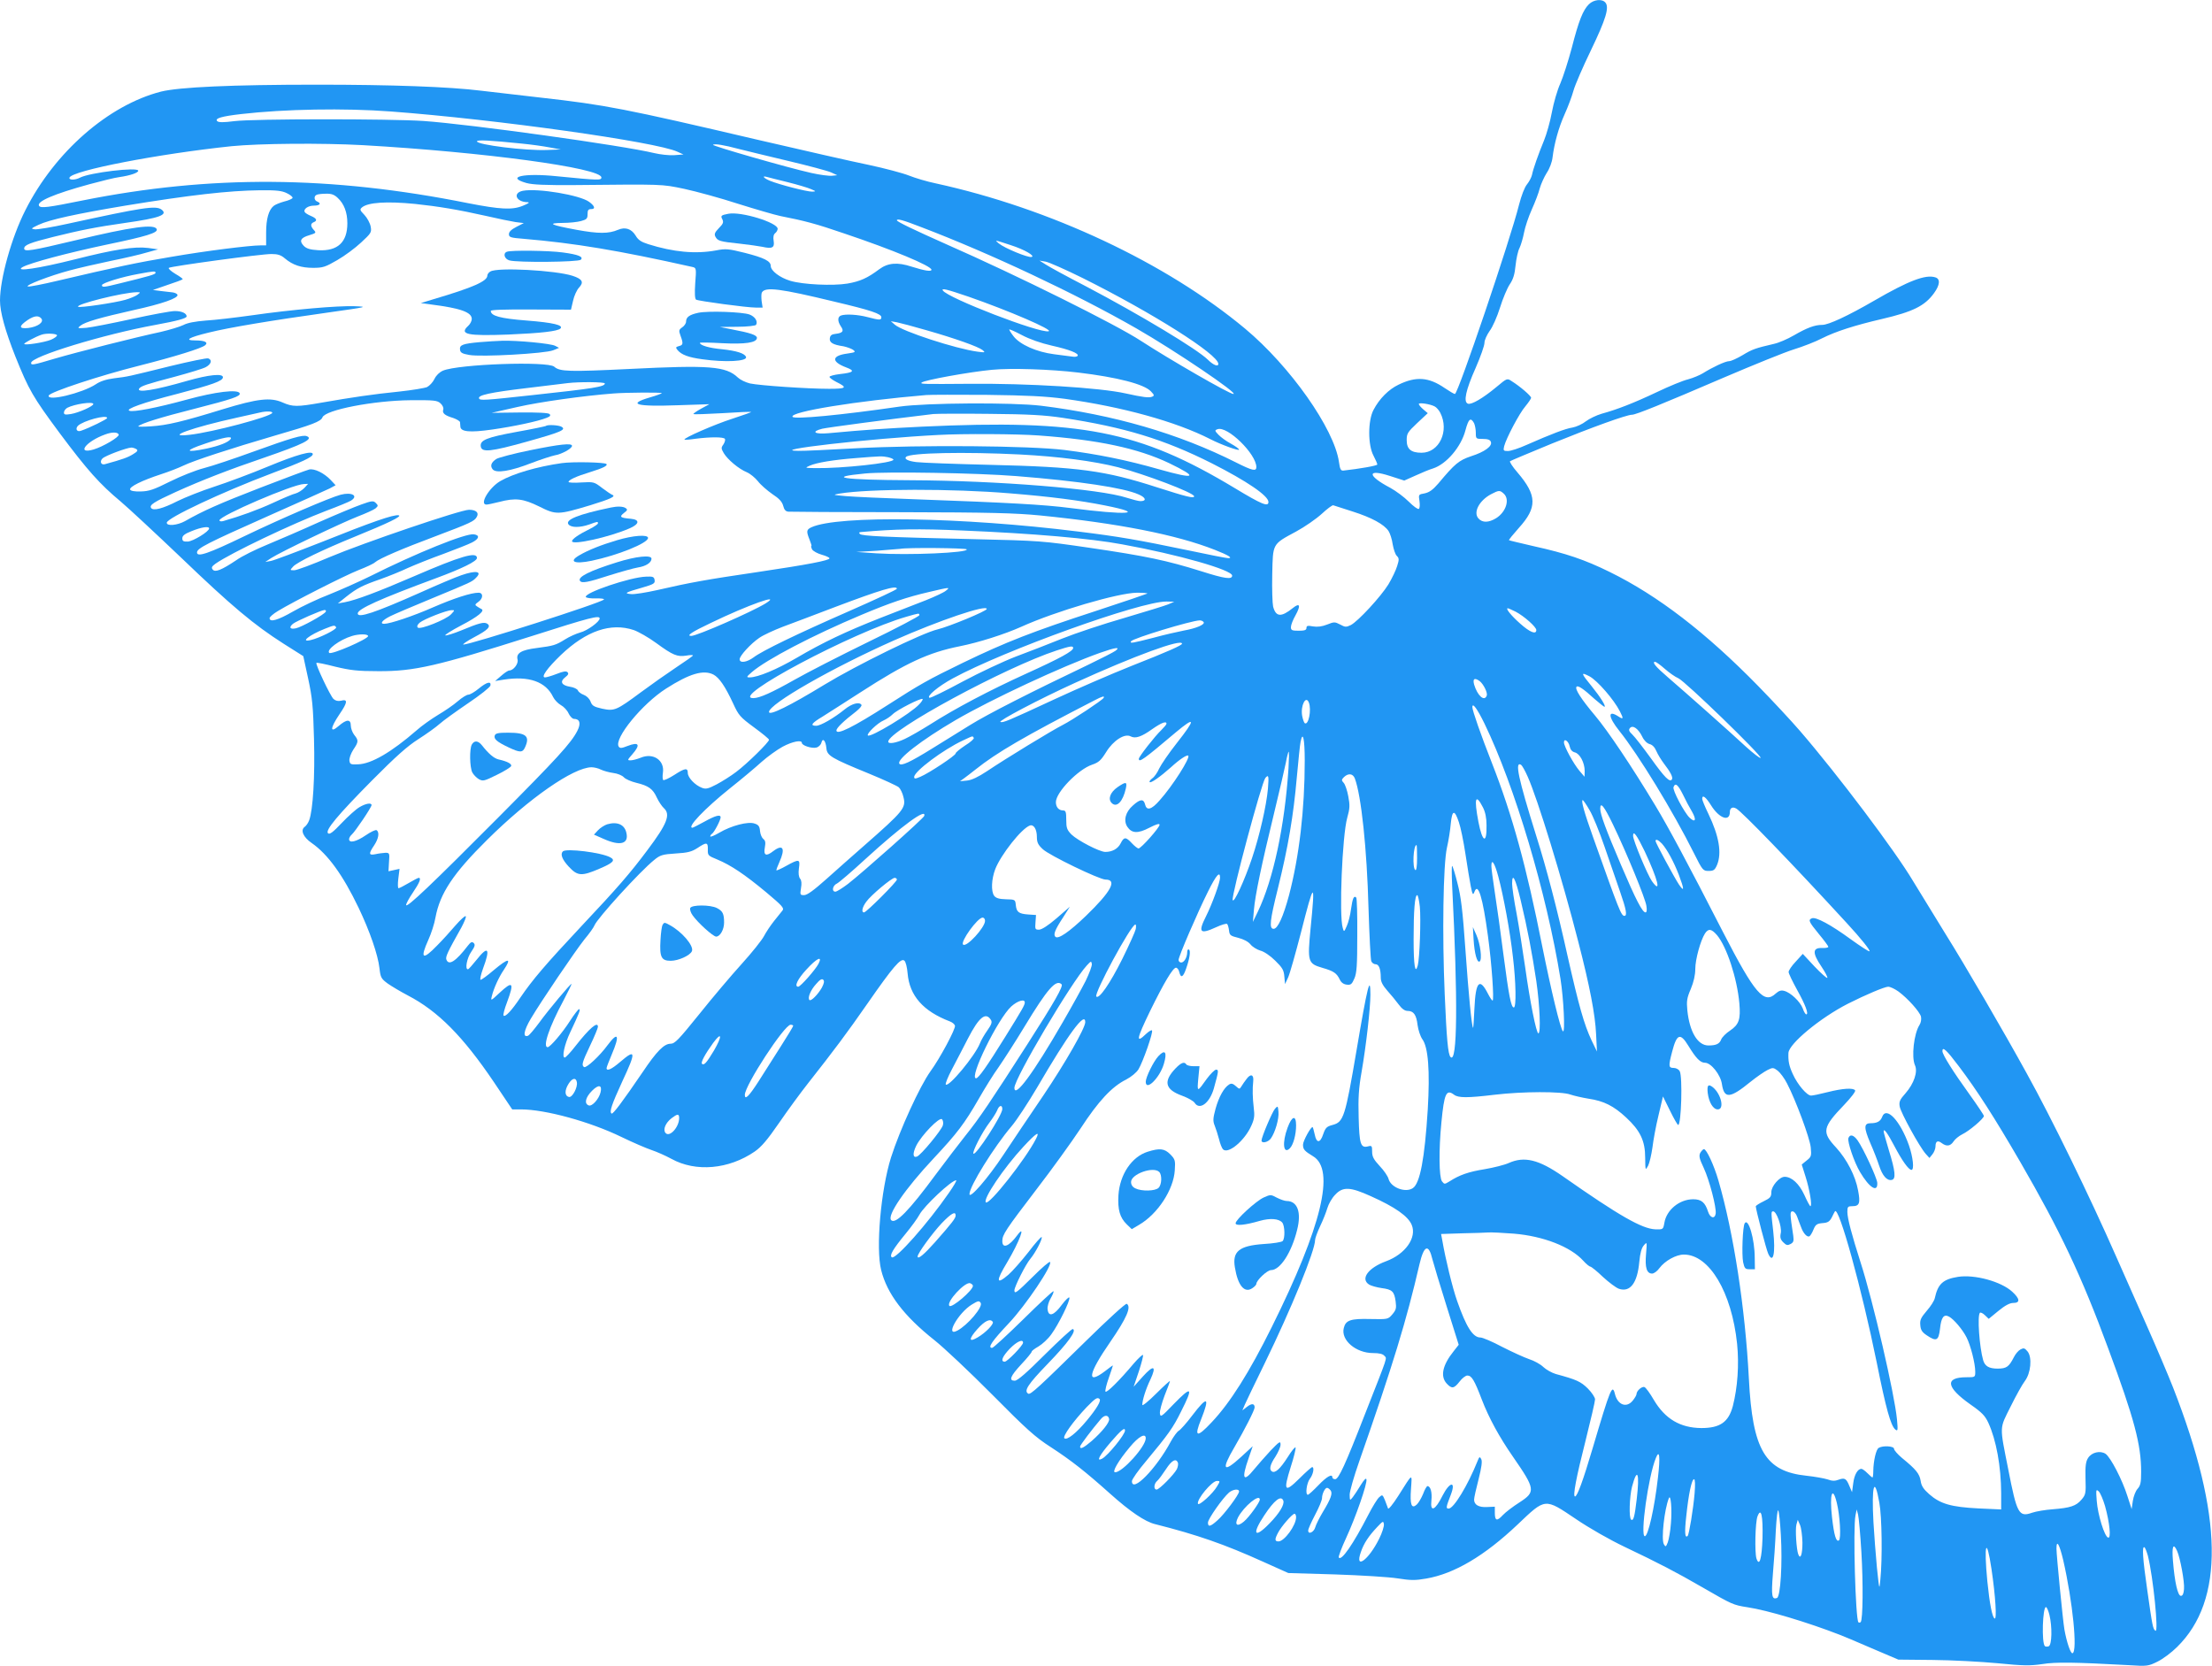<?xml version="1.0" standalone="no"?>
<!DOCTYPE svg PUBLIC "-//W3C//DTD SVG 20010904//EN"
 "http://www.w3.org/TR/2001/REC-SVG-20010904/DTD/svg10.dtd">
<svg version="1.0" xmlns="http://www.w3.org/2000/svg"
 width="1280pt" height="964pt" viewBox="0 0 1280 964"
 preserveAspectRatio="xMidYMid meet">
<g transform="translate(0,964) scale(0.1,-0.1)"
fill="#2196f3" stroke="none">
<path d="M9194 9615 c-34 -34 -58 -93 -99 -253 -20 -75 -50 -168 -66 -205 -17
-37 -39 -113 -49 -167 -10 -55 -31 -128 -45 -162 -33 -80 -63 -165 -70 -200
-3 -14 -16 -39 -29 -55 -14 -17 -32 -64 -46 -118 -49 -198 -353 -1095 -371
-1095 -5 0 -32 16 -60 35 -92 63 -165 68 -266 19 -57 -27 -111 -81 -145 -146
-33 -62 -33 -204 0 -265 12 -23 22 -46 22 -51 0 -7 -104 -25 -195 -35 -16 -2
-21 6 -27 50 -28 193 -283 554 -543 771 -457 381 -1130 697 -1791 841 -49 10
-119 31 -154 45 -35 14 -140 42 -234 62 -94 19 -382 85 -641 145 -773 181
-881 202 -1255 244 -124 14 -279 32 -345 40 -184 23 -520 35 -950 35 -492 0
-797 -14 -903 -40 -304 -78 -615 -349 -785 -686 -80 -157 -147 -397 -147 -523
0 -67 30 -175 89 -324 78 -194 101 -234 256 -443 161 -216 233 -296 353 -396
45 -38 202 -184 350 -325 294 -282 422 -389 593 -498 l114 -72 28 -129 c24
-111 29 -160 34 -350 6 -219 -6 -413 -28 -471 -5 -14 -17 -32 -26 -38 -26 -19
-8 -60 40 -93 94 -65 182 -187 272 -375 64 -134 112 -271 121 -351 6 -53 10
-60 48 -88 23 -16 75 -47 117 -69 173 -90 318 -236 497 -501 l106 -158 51 0
c140 0 399 -71 580 -159 66 -32 145 -66 175 -76 30 -10 82 -33 115 -51 141
-78 332 -61 482 42 39 27 73 67 142 167 50 73 125 175 166 227 152 193 224
289 345 463 148 213 193 265 213 248 8 -6 16 -38 19 -74 11 -129 90 -219 245
-278 13 -5 26 -15 29 -24 6 -16 -87 -190 -142 -265 -61 -85 -177 -338 -228
-498 -59 -188 -89 -526 -57 -652 34 -137 132 -266 309 -406 53 -42 203 -183
332 -313 199 -201 251 -248 340 -305 120 -78 202 -143 344 -270 115 -103 202
-162 260 -176 242 -61 403 -117 626 -218 l145 -65 271 -8 c150 -5 312 -15 362
-23 76 -12 102 -12 165 -1 163 28 338 132 528 312 164 156 156 155 339 32 78
-53 196 -120 280 -160 198 -94 303 -149 450 -234 175 -101 179 -103 262 -116
114 -17 345 -86 533 -159 17 -6 100 -41 185 -78 l155 -66 200 -2 c110 -1 279
-10 375 -19 149 -15 187 -15 257 -5 80 13 187 11 500 -6 108 -7 114 -6 167 20
31 15 82 53 114 85 275 270 267 758 -23 1501 -29 74 -98 236 -153 360 -55 124
-134 302 -175 395 -153 348 -375 804 -520 1065 -133 242 -355 623 -472 810
-66 107 -149 242 -184 300 -103 174 -435 615 -655 870 -50 58 -158 174 -241
259 -303 310 -581 524 -860 661 -144 71 -253 108 -439 149 -77 18 -142 33
-144 35 -2 2 24 34 57 71 107 118 106 188 -8 321 -28 32 -47 62 -43 65 4 3
113 49 242 102 234 95 433 167 464 167 22 0 173 61 531 215 171 73 353 147
405 163 52 16 127 45 165 65 78 39 186 74 345 111 180 42 248 76 301 149 35
48 38 83 8 92 -56 18 -154 -19 -354 -135 -152 -88 -264 -140 -300 -140 -44 0
-89 -17 -165 -61 -36 -21 -87 -43 -115 -49 -107 -25 -125 -31 -181 -65 -32
-19 -67 -35 -78 -35 -22 0 -98 -36 -152 -70 -18 -11 -56 -27 -85 -35 -30 -7
-110 -40 -179 -73 -135 -64 -233 -102 -321 -126 -31 -9 -72 -29 -92 -44 -20
-16 -55 -32 -77 -36 -41 -6 -124 -38 -265 -100 -44 -20 -93 -36 -109 -36 -26
0 -28 2 -22 28 12 46 88 191 123 231 18 22 33 44 33 49 0 11 -64 66 -112 96
-27 18 -27 18 -88 -33 -78 -65 -146 -105 -166 -97 -27 10 -12 79 45 207 28 64
51 129 51 145 0 16 14 46 30 69 17 22 43 81 60 135 16 52 42 113 56 134 20 29
29 58 34 110 4 39 14 85 23 101 8 17 20 57 26 89 6 32 26 92 45 134 19 42 40
97 46 122 7 25 25 65 40 89 17 25 31 63 34 90 10 81 35 172 70 250 19 42 42
103 51 136 9 33 55 139 102 236 86 179 106 246 83 274 -19 23 -68 18 -96 -10z
m-6934 -620 c614 -46 1538 -176 1660 -233 l35 -16 -54 -4 c-29 -2 -81 4 -115
12 -180 44 -1065 167 -1336 186 -198 13 -982 13 -1094 -1 -62 -8 -91 -8 -99 0
-16 16 26 28 139 41 253 29 597 35 864 15z m760 -186 c52 -5 124 -15 160 -22
l65 -12 -80 -3 c-122 -5 -405 30 -405 50 0 10 74 6 260 -13z m-920 -9 c700
-40 1380 -132 1380 -187 0 -17 -14 -17 -257 7 -192 20 -300 -4 -177 -39 36
-10 108 -13 279 -12 515 5 501 6 635 -22 69 -15 209 -53 310 -86 102 -32 212
-64 245 -71 143 -28 210 -46 370 -101 280 -94 505 -188 505 -210 0 -12 -39 -6
-115 18 -82 27 -137 22 -187 -15 -68 -51 -110 -70 -184 -83 -84 -14 -258 -6
-331 16 -60 18 -113 58 -113 86 0 28 -37 47 -151 76 -93 23 -109 25 -165 14
-119 -22 -247 -10 -393 36 -41 13 -58 24 -73 50 -24 39 -60 51 -102 33 -54
-23 -113 -23 -239 0 -151 28 -175 39 -82 40 39 0 87 5 108 11 32 9 37 14 37
39 0 24 4 30 21 30 26 0 21 18 -12 42 -53 39 -296 80 -383 64 -61 -12 -40 -65
26 -66 16 -1 7 -7 -27 -21 -61 -25 -130 -21 -315 15 -798 160 -1492 164 -2232
16 -202 -41 -243 -46 -252 -31 -16 25 87 69 292 125 70 19 147 38 172 41 63 9
110 25 110 37 0 23 -282 -11 -337 -40 -28 -15 -66 -15 -61 0 14 41 517 138
938 182 163 16 520 19 760 6z m2175 -22 c39 -10 167 -41 285 -69 118 -28 231
-58 250 -67 l35 -16 -30 -3 c-17 -2 -71 5 -120 16 -139 31 -576 157 -569 163
8 8 63 -1 149 -24z m282 -192 c56 -14 117 -32 135 -40 31 -13 31 -14 8 -15
-29 -1 -192 41 -245 63 -36 15 -49 31 -17 22 9 -3 63 -16 119 -30z m-2897 -64
c19 -9 34 -21 33 -27 -1 -5 -22 -15 -48 -21 -25 -7 -53 -18 -62 -26 -28 -23
-43 -75 -43 -153 l0 -75 -32 0 c-63 0 -318 -32 -515 -66 -193 -32 -326 -60
-661 -139 -84 -20 -161 -35 -170 -33 -23 5 128 63 241 93 51 14 157 38 237 55
80 16 174 38 210 49 l65 18 -57 8 c-80 10 -196 -8 -425 -66 -207 -52 -352 -74
-303 -45 44 25 263 83 490 131 227 47 294 68 287 88 -10 33 -144 15 -472 -64
-255 -61 -295 -67 -295 -47 0 20 32 33 168 67 153 38 247 57 416 81 199 28
250 47 211 77 -33 25 -108 13 -544 -82 -90 -20 -176 -34 -190 -32 -24 3 -22 5
22 26 64 30 215 63 502 111 372 61 598 87 780 89 96 1 127 -3 155 -17z m294
-27 c37 -34 56 -84 56 -147 0 -110 -56 -162 -168 -156 -47 3 -68 9 -84 25 -28
29 -19 47 32 62 39 12 41 14 26 30 -20 22 -20 37 -1 45 23 9 18 22 -15 36 -17
7 -33 17 -36 22 -11 17 18 38 52 38 35 0 46 13 19 24 -18 7 -20 32 -2 39 6 3
30 6 53 6 31 1 48 -5 68 -24z m447 -35 c134 -14 254 -34 409 -69 69 -16 147
-32 173 -36 l48 -6 -43 -22 c-29 -15 -43 -28 -43 -42 0 -18 9 -21 85 -27 295
-25 548 -67 977 -163 22 -5 23 -8 16 -94 -4 -60 -2 -90 5 -95 14 -8 293 -46
346 -46 l39 0 -6 39 c-2 21 -2 43 2 49 20 33 103 23 421 -54 212 -50 270 -70
270 -90 0 -18 -11 -17 -80 1 -57 15 -127 19 -154 9 -20 -8 -20 -33 0 -63 19
-27 11 -38 -31 -43 -22 -2 -31 -9 -33 -25 -4 -25 17 -38 79 -47 19 -4 44 -13
55 -20 17 -13 15 -15 -33 -22 -91 -12 -94 -47 -7 -80 54 -20 45 -30 -38 -39
-32 -4 -58 -11 -58 -16 0 -5 18 -18 39 -29 67 -33 60 -40 -41 -40 -126 0 -402
19 -458 31 -25 6 -56 21 -70 34 -69 66 -165 73 -625 50 -351 -17 -406 -16
-438 13 -37 33 -554 15 -644 -23 -20 -9 -39 -27 -49 -48 -9 -19 -29 -40 -43
-47 -14 -6 -87 -18 -161 -26 -150 -15 -278 -34 -449 -64 -142 -25 -167 -25
-226 1 -70 31 -145 22 -345 -39 -233 -72 -323 -93 -415 -99 -44 -3 -78 -3 -75
0 14 16 134 53 324 101 223 57 269 73 263 90 -9 25 -141 9 -308 -37 -172 -47
-307 -73 -330 -64 -27 9 82 48 274 97 206 54 267 75 267 97 0 23 -81 15 -207
-21 -187 -54 -294 -71 -278 -45 10 15 43 26 207 69 81 22 161 46 178 55 32 17
40 42 15 51 -8 3 -106 -17 -217 -44 -251 -62 -245 -61 -327 -71 -46 -6 -81
-17 -107 -35 -78 -51 -284 -101 -272 -65 6 20 297 116 524 173 205 52 360 100
381 118 20 17 -2 28 -57 28 -66 0 -39 17 76 45 120 30 368 71 689 116 234 33
238 34 155 37 -100 3 -358 -19 -595 -53 -93 -13 -212 -27 -264 -30 -62 -5
-106 -13 -130 -26 -21 -10 -80 -28 -132 -40 -145 -31 -481 -116 -611 -154
-128 -38 -138 -40 -138 -25 0 37 419 165 720 220 126 23 180 38 180 49 0 18
-28 31 -68 31 -24 0 -136 -21 -250 -46 -114 -25 -232 -48 -262 -51 -52 -4 -54
-3 -35 12 27 22 115 47 306 90 169 37 262 70 256 89 -2 6 -14 12 -28 14 -13 1
-44 5 -69 8 l-45 6 84 29 c46 15 86 30 88 33 3 2 -16 16 -42 31 -25 15 -43 31
-38 35 11 9 537 81 595 80 35 0 54 -6 76 -25 46 -39 95 -55 164 -55 57 0 71 5
140 45 42 24 104 70 138 102 58 54 61 58 55 92 -4 20 -20 50 -36 67 -27 28
-28 32 -14 44 35 29 143 36 306 20z m2929 -134 c399 -152 892 -384 1245 -586
223 -128 596 -380 562 -380 -23 0 -373 202 -534 307 -143 94 -712 377 -1128
560 -182 81 -285 130 -285 138 0 11 32 3 140 -39z m520 -105 c78 -25 143 -63
119 -68 -21 -5 -156 51 -189 78 -27 22 -27 22 70 -10z m415 -190 c403 -201
785 -442 785 -497 0 -18 -29 -7 -60 24 -63 62 -394 261 -706 425 -110 57 -215
114 -234 127 l-35 22 35 -6 c19 -3 116 -46 215 -95z m-5365 30 c0 -9 -36 -19
-207 -61 -93 -23 -103 -24 -103 -10 0 12 116 48 212 65 92 17 98 17 98 6z
m4705 -138 c233 -81 493 -193 463 -200 -52 -13 -586 193 -612 236 -10 15 20 8
149 -36z m-4810 11 c-11 -8 -42 -21 -70 -29 -58 -17 -266 -48 -273 -40 -15 14
256 82 338 84 24 0 25 0 5 -15z m-556 -137 c17 -21 -20 -48 -75 -55 -56 -6
-57 10 -4 46 38 25 63 28 79 9z m5122 -68 c165 -47 300 -95 325 -115 17 -14
15 -15 -30 -9 -126 17 -433 117 -478 156 l-23 20 35 -6 c19 -4 96 -24 171 -46z
m725 -89 c103 -23 158 -45 150 -59 -3 -5 -16 -7 -28 -5 -13 2 -61 8 -108 14
-102 13 -198 56 -235 104 -14 18 -25 36 -25 39 0 4 33 -11 73 -32 45 -24 111
-47 173 -61z m-5756 59 c0 -5 -16 -17 -35 -25 -39 -16 -155 -34 -155 -24 0 6
65 41 100 53 27 10 90 7 90 -4z m5910 -215 c225 -27 381 -67 420 -109 20 -21
21 -25 6 -31 -18 -7 -51 -3 -151 19 -151 34 -567 59 -905 56 -269 -2 -286 -2
-277 7 13 14 279 62 407 74 110 11 341 3 500 -16z m-2740 -63 c0 -19 -64 -29
-415 -67 -284 -31 -309 -33 -313 -19 -7 18 64 34 274 59 115 14 223 27 239 29
65 8 215 7 215 -2z m330 -56 c0 -2 -31 -14 -70 -25 -132 -39 -81 -54 165 -45
l180 6 -48 -26 c-27 -15 -47 -29 -44 -31 2 -3 78 0 168 5 89 6 164 9 166 7 2
-1 -47 -19 -109 -39 -103 -33 -286 -113 -277 -121 2 -2 31 0 64 5 87 11 163
11 170 -1 3 -5 -1 -20 -9 -32 -14 -19 -13 -24 2 -50 22 -37 87 -92 134 -111
19 -8 48 -32 64 -52 15 -20 53 -53 83 -74 40 -26 57 -45 63 -68 6 -24 15 -33
31 -34 12 -1 306 -3 652 -3 517 -1 661 -5 805 -19 449 -45 787 -111 1010 -199
79 -31 106 -48 77 -48 -10 0 -113 20 -230 45 -293 61 -402 80 -638 109 -670
84 -1389 95 -1543 25 -30 -14 -31 -23 -11 -73 8 -20 13 -36 10 -36 -3 0 -1 -8
4 -19 6 -10 31 -24 56 -31 25 -7 45 -16 45 -21 0 -12 -123 -36 -420 -80 -286
-42 -388 -60 -578 -104 -63 -14 -130 -25 -150 -23 -43 4 -36 9 66 38 65 19 73
24 70 43 -3 19 -9 22 -50 20 -92 -3 -360 -94 -348 -118 3 -5 29 -9 58 -8 29 1
50 -2 47 -6 -10 -18 -772 -261 -813 -261 -9 0 18 19 61 42 80 42 101 63 76 79
-18 11 -46 4 -147 -38 -46 -19 -89 -32 -95 -30 -6 2 35 28 92 58 97 50 140 86
116 95 -5 3 -17 9 -25 15 -13 8 -12 12 8 26 29 20 29 53 1 53 -43 0 -142 -32
-264 -85 -114 -50 -248 -95 -282 -95 -27 0 -11 21 35 44 26 13 137 60 246 105
220 91 228 94 250 117 39 38 1 45 -85 15 -30 -10 -137 -55 -239 -101 -261
-116 -360 -149 -360 -120 0 26 126 83 453 204 149 55 237 98 237 117 0 39 -94
11 -367 -107 -206 -89 -334 -137 -398 -149 l-40 -7 50 40 c62 49 94 65 198
101 45 16 117 45 159 65 43 19 135 56 205 81 69 26 144 55 165 66 41 21 46 42
10 47 -47 7 -334 -109 -601 -243 -61 -30 -166 -77 -233 -104 -68 -26 -163 -71
-213 -100 -87 -50 -135 -64 -135 -38 0 6 21 25 48 41 87 53 386 205 467 237
44 17 87 37 95 45 25 22 158 79 348 150 204 77 228 88 241 113 14 24 -4 41
-45 41 -49 0 -610 -191 -807 -274 -98 -42 -190 -76 -204 -76 -26 0 -26 0 -7
21 23 26 170 97 359 174 189 77 275 118 252 123 -28 6 -157 -39 -444 -154
-145 -57 -278 -107 -295 -110 l-33 -6 35 23 c54 35 405 203 500 240 47 18 93
39 103 47 16 14 16 17 2 31 -14 14 -22 14 -83 -8 -37 -13 -148 -59 -247 -103
-99 -45 -234 -103 -299 -130 -66 -27 -147 -67 -179 -90 -84 -56 -122 -72 -136
-54 -9 11 -6 18 16 34 89 62 439 229 643 307 67 25 130 51 141 58 45 28 5 51
-60 34 -61 -16 -343 -137 -553 -238 -213 -103 -278 -125 -278 -96 0 24 57 53
410 210 179 79 340 152 359 161 l33 18 -28 30 c-39 41 -95 68 -125 61 -13 -3
-139 -50 -279 -104 -240 -93 -333 -134 -440 -195 -44 -24 -105 -30 -105 -9 0
27 322 178 603 284 179 67 242 96 242 113 0 23 -91 -2 -260 -72 -96 -40 -235
-92 -309 -116 -74 -24 -169 -62 -212 -83 -88 -45 -143 -59 -155 -40 -10 17 16
34 143 92 148 67 310 130 513 199 226 78 287 108 245 124 -23 9 -89 -10 -310
-90 -110 -40 -238 -83 -285 -95 -47 -12 -135 -47 -197 -78 -94 -47 -121 -56
-169 -57 -36 -1 -58 3 -61 11 -6 16 70 53 177 88 47 15 105 38 130 50 59 29
273 99 533 175 215 62 264 81 273 105 17 43 295 97 510 99 137 1 154 -1 173
-18 12 -11 19 -26 16 -36 -7 -21 8 -34 58 -49 20 -7 38 -18 39 -24 0 -7 2 -18
2 -26 2 -30 55 -35 182 -17 127 18 268 48 317 68 21 8 25 14 17 22 -7 7 -66
10 -173 9 l-162 -2 150 34 c127 29 383 65 555 78 74 6 280 7 280 2z m2332 -33
c331 -46 641 -131 841 -233 62 -32 167 -70 167 -61 0 5 -21 20 -48 35 -26 14
-58 37 -71 51 -22 23 -23 26 -6 32 56 22 225 -143 225 -219 0 -26 -23 -21
-118 27 -334 168 -708 276 -1127 328 -167 20 -667 17 -820 -5 -336 -49 -609
-75 -619 -59 -17 29 372 92 774 126 25 2 182 2 350 1 235 -3 339 -8 452 -23z
m-5622 -30 c0 -13 -86 -51 -130 -58 -33 -5 -40 -4 -40 9 0 9 9 21 19 27 42 22
151 38 151 22z m7762 -14 c10 -5 24 -21 32 -36 54 -105 -5 -232 -108 -232 -61
0 -86 21 -86 73 0 38 5 46 61 99 l61 57 -26 22 c-14 12 -26 26 -26 31 0 10 66
0 92 -14z m-6727 -38 c-14 -23 -344 -111 -477 -126 -153 -18 12 42 277 100 61
14 119 27 130 29 37 9 76 7 70 -3z m4575 -28 c356 -54 586 -124 862 -263 203
-103 328 -188 328 -224 0 -30 -39 -14 -196 81 -552 332 -887 398 -1809 355
-217 -11 -314 -17 -542 -38 -80 -7 -102 9 -35 26 29 7 380 54 642 85 19 2 166
3 325 1 229 -2 318 -7 425 -23z m-5530 -1 c0 -7 -104 -58 -152 -74 -23 -8 -34
11 -17 29 30 29 169 67 169 45z m7910 -30 c5 -11 10 -36 10 -55 0 -35 1 -36
40 -36 29 0 43 -5 47 -17 10 -24 -35 -58 -114 -83 -71 -24 -94 -43 -190 -158
-32 -37 -52 -51 -79 -57 -36 -6 -36 -7 -30 -45 3 -22 2 -41 -4 -45 -6 -3 -31
15 -58 42 -26 26 -74 62 -107 80 -135 71 -136 112 -3 69 l84 -27 65 29 c35 16
80 35 101 41 78 25 163 125 188 221 18 67 30 77 50 41z m-7843 -66 c4 -14 -91
-70 -145 -86 -103 -30 -45 47 67 87 40 15 73 14 78 -1z m5323 -5 c345 -25 574
-74 755 -160 174 -84 155 -96 -57 -36 -189 54 -358 88 -548 112 -205 25 -833
30 -1205 10 -159 -9 -310 -16 -335 -15 -190 2 416 72 810 92 141 8 458 6 580
-3z m-4675 -20 c-12 -19 -65 -40 -140 -56 -125 -26 -130 -12 -10 28 110 38
162 47 150 28z m-546 -59 c11 -7 7 -14 -20 -30 -29 -18 -59 -29 -161 -57 -23
-7 -33 15 -15 33 16 16 140 62 167 63 8 0 21 -4 29 -9z m5113 -31 c227 -12
426 -38 568 -74 155 -40 440 -148 440 -168 0 -14 -43 -3 -215 52 -300 97 -455
118 -965 130 -206 5 -399 12 -428 16 -48 6 -71 18 -59 30 23 24 340 30 659 14z
m-763 -16 c17 -4 31 -10 31 -14 0 -19 -297 -51 -450 -49 -63 1 -64 1 -35 14
40 18 138 34 266 44 148 12 153 12 188 5z m741 -109 c366 -29 623 -68 708
-106 43 -18 49 -39 11 -39 -11 0 -45 9 -77 19 -156 52 -748 100 -1256 102
-392 2 -490 17 -260 39 124 12 652 3 874 -15z m-4119 -69 c-13 -13 -35 -27
-49 -31 -15 -3 -74 -28 -132 -55 -89 -41 -192 -78 -287 -105 -13 -4 -23 -2
-23 4 0 26 425 209 489 210 l24 1 -22 -24z m4084 -31 c236 -19 403 -41 549
-70 247 -49 129 -58 -199 -15 -154 20 -356 31 -905 51 -173 6 -351 14 -395 18
-78 7 -79 7 -35 15 170 28 653 29 985 1z m2857 -2 c36 -33 13 -106 -45 -142
-43 -26 -79 -27 -102 -1 -31 35 4 103 73 140 46 24 51 24 74 3z m-875 -103
c110 -35 182 -74 208 -113 9 -14 20 -48 24 -77 5 -28 15 -59 24 -67 13 -13 14
-21 2 -58 -7 -24 -30 -72 -51 -107 -44 -71 -174 -212 -217 -235 -27 -13 -33
-13 -62 3 -31 16 -35 16 -75 0 -30 -12 -56 -15 -82 -11 -31 6 -38 4 -38 -9 0
-12 -11 -16 -45 -16 -39 0 -45 3 -45 21 0 12 12 43 27 69 31 56 25 74 -15 42
-68 -55 -99 -53 -115 8 -4 18 -7 102 -5 186 4 181 -1 173 138 248 50 27 116
73 148 102 31 29 62 52 67 50 6 -2 56 -18 112 -36z m-6617 -98 c0 -18 -92 -74
-123 -76 -26 -1 -32 3 -32 19 0 15 14 26 55 42 57 23 100 29 100 15z m4360
-12 c408 -17 742 -46 923 -80 325 -59 637 -148 637 -181 0 -24 -43 -18 -178
25 -201 63 -320 88 -647 136 -274 40 -288 41 -670 50 -523 12 -647 18 -659 30
-7 7 -5 10 5 11 203 18 333 20 589 9z m24 -109 c13 -20 -338 -35 -524 -23
l-115 8 120 7 c66 5 127 10 135 11 36 8 379 5 384 -3z m-404 -228 c0 -5 -123
-62 -273 -128 -308 -135 -506 -231 -556 -269 -39 -29 -81 -35 -81 -11 0 20 64
90 114 124 23 16 84 44 136 64 52 19 191 72 307 116 257 97 353 126 353 104z
m284 -11 c-11 -10 -63 -34 -115 -55 -52 -20 -169 -66 -262 -102 -203 -80 -334
-142 -489 -233 -113 -66 -223 -112 -270 -112 -20 0 -19 3 12 30 84 73 356 215
635 332 164 69 264 103 390 132 123 29 125 29 99 8z m1165 -17 c-3 -2 -137
-48 -299 -101 -362 -118 -519 -179 -767 -299 -204 -99 -248 -124 -438 -246
-198 -127 -295 -175 -295 -146 0 14 42 55 114 110 20 16 34 32 31 38 -12 19
-55 8 -97 -26 -63 -51 -140 -95 -165 -95 -37 0 -27 15 35 52 31 20 131 83 222
142 263 170 393 230 573 266 111 22 261 70 357 113 199 90 561 196 669 197 35
0 62 -2 60 -5z m-2209 -57 c-80 -49 -397 -188 -430 -188 -31 0 3 23 113 75
215 104 418 176 317 113z m2331 -5 c-19 -8 -134 -43 -255 -79 -122 -35 -284
-89 -361 -120 -77 -31 -198 -78 -268 -104 -70 -27 -209 -92 -308 -145 -98 -53
-184 -95 -190 -93 -21 7 51 67 134 112 300 163 1086 446 1237 445 l45 -1 -34
-15z m-1051 -27 c0 -12 -218 -102 -284 -118 -88 -20 -471 -208 -655 -320 -200
-122 -321 -182 -321 -158 0 46 363 254 723 414 262 116 537 209 537 182z
m3061 -16 c49 -26 119 -88 119 -106 0 -28 -37 -13 -93 37 -52 46 -87 89 -72
89 3 0 24 -9 46 -20z m-6886 0 c-11 -18 -140 -89 -173 -96 -34 -7 -42 5 -17
26 18 15 166 80 183 80 7 0 10 -4 7 -10z m725 -15 c-29 -31 -179 -90 -192 -77
-7 7 -3 17 11 29 24 20 155 72 185 72 18 1 18 -1 -4 -24z m2710 -5 c0 -6 -133
-76 -296 -155 -162 -79 -355 -178 -427 -219 -131 -74 -202 -106 -238 -106
-142 0 574 381 886 471 73 21 75 22 75 9z m-1850 -19 c0 -19 -72 -71 -112 -81
-24 -7 -63 -24 -88 -40 -55 -34 -66 -37 -164 -50 -89 -11 -121 -30 -111 -67 6
-24 -24 -63 -48 -63 -7 0 -28 -14 -47 -31 l-35 -30 50 8 c146 23 244 -12 286
-101 8 -16 28 -37 44 -46 17 -9 37 -30 45 -48 8 -17 22 -32 31 -32 34 0 42
-26 20 -69 -36 -71 -118 -160 -460 -504 -379 -381 -531 -526 -531 -504 0 8 18
41 40 73 38 56 49 84 33 84 -5 0 -30 -14 -58 -30 -27 -16 -54 -30 -59 -30 -4
0 -5 25 -1 56 l7 56 -32 -7 -32 -7 3 53 c4 52 3 54 -21 54 -14 -1 -40 -4 -57
-8 -40 -8 -41 2 -8 51 26 39 32 76 14 88 -6 3 -34 -10 -63 -30 -54 -37 -96
-47 -96 -22 0 7 7 19 15 26 19 16 115 158 115 171 0 15 -33 10 -70 -12 -19
-11 -65 -52 -103 -92 -50 -53 -70 -68 -79 -59 -17 17 53 102 257 308 134 135
202 196 265 236 47 30 103 70 124 89 21 19 95 72 164 119 70 47 128 93 130
103 5 27 -22 20 -68 -18 -23 -19 -50 -35 -60 -35 -9 0 -37 -17 -61 -38 -24
-21 -75 -56 -114 -79 -38 -23 -95 -63 -125 -90 -144 -125 -261 -194 -338 -196
-42 -2 -47 0 -50 21 -2 13 8 41 22 63 31 46 32 54 6 86 -11 14 -20 39 -20 54
0 38 -24 38 -70 -2 -52 -45 -50 -13 4 67 48 70 50 90 9 79 -17 -4 -32 0 -43
10 -18 16 -106 202 -99 209 2 3 51 -7 109 -22 88 -21 129 -26 250 -26 208 -1
338 29 890 204 335 107 390 121 390 101z m3495 -21 c9 -14 -42 -36 -115 -49
-36 -7 -115 -25 -177 -42 -121 -31 -137 -34 -128 -20 10 17 346 119 397 121 9
0 19 -4 23 -10z m-5020 -30 c7 -11 -98 -63 -147 -74 -64 -15 -8 30 81 65 55
22 58 22 66 9z m1722 -16 c26 -9 85 -42 130 -75 97 -71 122 -81 174 -73 21 4
39 4 39 1 0 -3 -44 -34 -97 -69 -54 -36 -145 -100 -203 -143 -144 -107 -155
-111 -226 -96 -48 11 -58 17 -67 42 -7 17 -23 32 -39 38 -16 6 -31 17 -34 26
-4 8 -24 18 -46 21 -49 8 -60 30 -27 55 17 13 21 21 13 29 -8 8 -25 5 -63 -10
-28 -11 -59 -20 -67 -20 -26 0 13 54 92 130 147 140 289 188 421 144z m-1537
-35 c0 -17 -213 -110 -225 -97 -18 18 60 76 133 98 40 12 92 12 92 -1z m4710
-44 c0 -9 -80 -45 -291 -128 -118 -47 -321 -135 -450 -195 -271 -126 -294
-135 -310 -130 -16 5 222 131 431 226 342 156 620 258 620 227z m-630 -25 c0
-18 -77 -60 -271 -148 -211 -96 -411 -201 -558 -295 -51 -32 -117 -70 -145
-83 -51 -24 -96 -31 -96 -16 0 64 678 431 975 528 79 26 95 28 95 14z m245
-16 c-11 -8 -83 -45 -160 -82 -323 -154 -581 -285 -682 -348 -59 -37 -157 -97
-218 -135 -129 -80 -181 -104 -191 -88 -15 25 126 135 326 252 208 121 616
311 835 389 91 32 121 36 90 12z m3178 -104 c25 -22 60 -47 79 -55 38 -16 486
-450 476 -461 -4 -3 -42 26 -85 65 -96 89 -352 316 -452 402 -71 61 -94 89
-73 89 5 0 30 -18 55 -40z m-5504 -34 c33 -18 67 -67 113 -166 32 -70 41 -80
121 -139 48 -35 87 -67 87 -72 0 -14 -127 -139 -190 -186 -30 -23 -81 -55
-113 -72 -48 -25 -62 -29 -85 -20 -40 15 -82 59 -82 86 0 31 -16 29 -79 -12
-30 -19 -58 -32 -63 -29 -4 3 -5 22 -2 42 11 72 -56 118 -129 87 -20 -8 -46
-15 -58 -15 -20 0 -19 2 10 35 49 56 39 74 -28 48 -35 -14 -44 -14 -51 -3 -28
46 136 247 274 335 136 87 217 111 275 81z m5069 -10 c45 -24 141 -134 176
-203 22 -43 20 -48 -9 -29 -63 41 -60 -2 5 -83 112 -140 310 -464 432 -708 50
-100 53 -103 85 -103 29 0 36 5 49 35 28 68 12 166 -50 295 -20 41 -36 80 -36
87 0 27 21 11 51 -37 47 -76 109 -98 109 -39 0 24 16 32 37 20 33 -18 322
-317 638 -661 84 -91 139 -160 133 -165 -3 -3 -52 29 -109 70 -115 84 -201
130 -224 121 -23 -9 -19 -19 40 -91 30 -36 55 -70 55 -74 0 -5 -17 -8 -37 -7
-55 2 -56 -29 -4 -106 23 -34 38 -64 35 -67 -3 -3 -37 27 -74 66 l-68 73 -41
-45 c-23 -24 -41 -51 -41 -60 0 -8 22 -54 49 -103 48 -86 69 -142 53 -142 -4
0 -14 15 -20 34 -15 40 -71 93 -108 102 -18 5 -31 0 -48 -15 -68 -64 -121 -3
-305 354 -208 406 -315 605 -392 733 -140 232 -275 433 -349 521 -80 95 -119
155 -107 167 8 9 40 -12 103 -70 29 -25 55 -46 58 -46 12 0 -22 55 -73 118
-64 78 -65 85 -13 58z m-635 -28 c22 -18 47 -68 40 -84 -14 -36 -54 1 -73 65
-9 34 3 41 33 19z m-2177 -97 c-10 -15 -179 -127 -236 -156 -63 -32 -329 -194
-439 -268 -50 -33 -87 -51 -115 -54 l-41 -4 25 18 c13 10 43 32 65 50 123 98
278 189 690 401 44 23 59 27 51 13z m-1067 -37 c-49 -53 -282 -194 -297 -180
-9 10 57 73 91 87 16 7 40 23 53 36 25 25 164 96 173 88 2 -3 -6 -17 -20 -31z
m2255 10 c16 -42 -2 -133 -24 -119 -4 3 -11 22 -15 43 -10 59 22 121 39 76z
m1016 -121 c175 -361 360 -982 440 -1478 18 -113 28 -316 14 -303 -15 15 -68
236 -119 489 -92 464 -173 760 -292 1064 -64 163 -113 303 -113 323 0 29 28
-9 70 -95z m-1840 -1 c0 -5 -14 -21 -31 -38 -36 -34 -129 -153 -129 -165 0
-24 27 -5 215 154 114 95 115 77 4 -64 -45 -57 -90 -123 -101 -146 -10 -23
-28 -49 -40 -57 -12 -9 -19 -19 -15 -22 7 -7 60 30 123 86 50 46 93 74 100 67
13 -12 -92 -177 -166 -259 -47 -54 -75 -61 -84 -23 -8 33 -28 32 -70 -6 -43
-37 -56 -87 -33 -123 26 -39 61 -41 128 -6 41 21 59 26 59 17 0 -16 -107 -137
-122 -137 -5 0 -23 14 -38 30 -35 38 -46 38 -65 0 -16 -32 -49 -50 -89 -50
-33 0 -160 66 -196 101 -26 27 -30 38 -30 85 0 45 -3 54 -18 54 -25 0 -42 19
-42 48 0 57 129 190 210 217 38 13 51 25 81 73 41 67 107 109 141 91 28 -15
63 -3 126 42 53 37 82 48 82 31z m2753 -75 c11 -23 28 -39 43 -43 16 -4 30
-19 39 -41 8 -19 28 -51 43 -71 38 -49 54 -80 47 -92 -12 -20 -42 10 -122 122
-45 62 -93 124 -107 137 -20 19 -23 27 -14 38 16 19 48 -3 71 -50z m-3868 -7
c3 -5 -19 -25 -50 -44 -30 -20 -55 -40 -55 -46 0 -12 -154 -114 -204 -135 -30
-13 -36 -13 -36 -1 0 32 168 158 282 211 62 29 55 27 63 15z m1915 -131 c0
-284 -32 -555 -91 -780 -33 -123 -65 -194 -89 -194 -27 0 -22 47 25 235 59
238 90 422 109 640 9 96 18 190 22 207 13 67 24 18 24 -108z m-2768 71 c4 -43
27 -57 247 -147 85 -35 163 -71 172 -79 9 -8 22 -34 27 -57 16 -62 0 -81 -228
-281 -63 -55 -161 -142 -218 -193 -73 -65 -111 -93 -129 -93 -23 0 -24 2 -18
40 5 27 3 46 -5 55 -8 10 -11 31 -7 60 8 54 2 56 -72 15 -30 -17 -56 -28 -58
-27 -2 2 6 24 17 48 36 80 21 106 -35 64 -42 -33 -58 -26 -49 22 5 27 3 39 -9
48 -8 6 -17 26 -19 45 -2 28 -9 37 -31 44 -37 14 -136 -12 -205 -53 -29 -17
-52 -26 -52 -21 0 5 5 12 10 15 12 7 50 79 50 95 0 19 -31 10 -94 -25 -35 -19
-66 -35 -69 -35 -35 0 71 111 217 228 67 53 149 122 183 153 35 31 89 70 122
88 56 30 111 41 111 22 0 -15 58 -34 84 -27 13 3 26 16 29 28 8 31 25 12 29
-32z m4301 11 c4 -19 14 -31 30 -35 29 -7 57 -60 57 -108 l-1 -33 -29 34 c-34
40 -90 142 -90 165 0 26 27 7 33 -23z m-1627 -128 c-22 -335 -88 -642 -177
-828 l-29 -60 6 70 c7 84 44 261 118 565 30 124 60 253 67 288 6 34 14 62 16
62 3 0 2 -44 -1 -97z m1384 -47 c57 -127 200 -592 293 -956 66 -255 98 -422
103 -535 l5 -100 -31 64 c-44 94 -73 197 -140 493 -58 262 -121 504 -181 693
-104 333 -125 432 -87 409 6 -4 23 -34 38 -68z m-5362 40 c15 -7 47 -16 70
-19 25 -3 52 -14 62 -25 10 -11 43 -25 72 -32 71 -17 96 -35 119 -86 11 -23
29 -50 40 -60 41 -37 20 -91 -95 -244 -100 -134 -173 -218 -382 -440 -208
-222 -283 -310 -353 -413 -51 -76 -87 -114 -97 -104 -4 3 5 38 20 77 43 116
34 127 -45 53 -49 -46 -50 -46 -43 -18 11 46 41 111 69 152 48 72 28 71 -59
-2 -35 -30 -69 -55 -75 -55 -5 0 1 29 14 65 44 117 30 136 -37 51 -24 -30 -46
-55 -50 -55 -19 -2 -6 66 19 101 21 31 24 41 14 51 -10 9 -17 6 -34 -16 -69
-90 -110 -117 -124 -80 -6 16 6 42 87 186 17 32 29 61 25 65 -4 4 -30 -20 -59
-53 -28 -33 -76 -86 -107 -117 -84 -87 -100 -77 -50 34 16 35 35 93 41 129 26
139 102 254 299 449 242 240 499 419 604 420 15 0 40 -6 55 -14z m4362 -51
c37 -98 70 -409 79 -750 5 -159 12 -298 16 -307 4 -10 15 -18 25 -18 19 0 30
-27 30 -78 0 -23 11 -44 38 -75 21 -23 50 -59 65 -79 19 -26 36 -38 52 -38 35
0 51 -22 58 -82 4 -29 16 -65 27 -81 35 -46 45 -185 32 -406 -18 -287 -45
-430 -87 -457 -43 -28 -127 4 -140 54 -4 15 -26 48 -51 74 -35 38 -44 54 -44
84 0 33 -2 36 -24 30 -43 -11 -50 14 -54 168 -3 111 0 167 17 263 26 150 51
368 51 447 0 118 -17 51 -80 -321 -66 -388 -75 -416 -139 -433 -34 -9 -41 -16
-54 -53 -17 -53 -39 -54 -49 -3 -5 22 -10 41 -12 43 -8 8 -56 -79 -56 -101 0
-28 9 -37 58 -67 130 -77 51 -405 -239 -989 -130 -262 -240 -437 -348 -551
-86 -92 -103 -86 -60 19 51 129 36 136 -51 22 -33 -44 -69 -84 -78 -89 -10 -5
-31 -34 -47 -63 -84 -157 -225 -301 -225 -229 0 10 37 63 83 117 127 153 155
191 202 287 72 142 62 150 -45 40 -70 -73 -75 -76 -78 -52 -2 14 11 60 27 103
17 42 31 80 31 84 0 3 -36 -29 -80 -73 -44 -44 -80 -73 -80 -65 0 27 21 94 47
147 37 80 19 87 -44 17 l-53 -59 30 89 c16 49 27 92 24 95 -3 3 -27 -19 -53
-49 -83 -99 -158 -173 -164 -163 -3 5 5 40 19 79 13 38 24 70 24 72 0 2 -21
-13 -46 -33 -110 -83 -97 -15 31 170 95 138 123 203 95 220 -6 4 -113 -94
-238 -217 -271 -266 -319 -311 -332 -303 -27 16 -2 54 113 173 118 122 169
193 145 201 -6 2 -78 -65 -162 -148 -105 -105 -158 -151 -174 -151 -36 0 -26
26 38 95 33 35 60 68 60 73 0 5 18 18 39 30 22 13 56 44 75 71 41 56 110 195
104 212 -2 6 -22 -13 -44 -42 -45 -62 -77 -72 -82 -26 -2 16 6 44 18 64 11 19
19 38 16 41 -3 2 -81 -70 -174 -162 -93 -91 -174 -166 -181 -166 -28 0 -1 39
99 145 96 102 253 335 236 352 -4 4 -48 -34 -99 -85 -93 -92 -107 -103 -107
-79 0 21 65 150 92 182 30 36 70 113 66 126 -2 5 -37 -34 -77 -87 -41 -52 -93
-111 -115 -130 -72 -62 -75 -40 -8 71 70 117 112 229 58 156 -47 -64 -86 -79
-86 -33 0 37 18 64 199 301 87 113 201 271 254 351 103 158 181 242 264 283
30 16 59 40 71 59 26 43 87 217 78 225 -3 4 -19 -6 -34 -20 -61 -59 -56 -31
23 132 80 163 132 251 150 251 7 0 16 -11 19 -25 9 -37 22 -31 39 18 21 59 28
105 17 112 -6 3 -10 -3 -10 -15 0 -30 -18 -60 -35 -60 -8 0 -15 7 -15 15 0 20
109 273 170 395 48 97 70 121 70 81 0 -27 -46 -153 -81 -223 -48 -95 -36 -107
60 -63 30 14 58 22 62 18 4 -4 9 -21 11 -38 3 -27 8 -31 53 -42 31 -8 58 -22
71 -38 11 -14 37 -30 57 -36 21 -5 58 -30 86 -58 42 -41 50 -55 53 -92 l4 -44
18 39 c10 22 42 136 73 255 78 307 85 311 57 30 -19 -196 -16 -205 69 -230 66
-19 82 -31 100 -68 8 -17 22 -27 40 -29 23 -3 30 2 44 35 14 31 17 76 17 250
1 116 -2 215 -6 219 -14 13 -21 -4 -30 -66 -4 -33 -15 -77 -24 -97 -16 -37
-17 -38 -24 -13 -22 70 -3 535 26 638 15 53 16 72 6 124 -6 33 -18 68 -26 77
-14 15 -14 19 1 34 25 24 52 21 63 -8z m-503 -60 c-9 -98 -48 -270 -92 -401
-43 -128 -106 -266 -112 -242 -7 29 167 678 189 706 19 22 21 13 15 -63z
m2401 -32 c15 -32 39 -77 53 -100 27 -47 20 -67 -14 -35 -31 30 -100 160 -93
177 10 27 25 16 54 -42z m-1157 -75 c14 -27 21 -61 21 -104 2 -111 -24 -99
-47 20 -26 137 -17 168 26 84z m617 -16 c19 -31 58 -127 87 -212 29 -85 69
-201 89 -258 37 -106 43 -142 26 -142 -19 0 -31 32 -181 454 -51 143 -72 216
-60 216 3 -1 21 -26 39 -58z m136 -84 c79 -164 187 -427 193 -470 4 -24 2 -38
-5 -38 -18 0 -56 73 -142 275 -87 204 -120 292 -120 325 0 43 22 16 74 -92z
m-892 14 c10 -28 27 -111 38 -184 11 -73 25 -158 31 -188 10 -49 13 -52 21
-31 21 57 48 -32 78 -254 22 -160 37 -375 27 -375 -4 0 -15 17 -26 38 -49 97
-72 73 -79 -83 -3 -64 -6 -114 -8 -113 -8 9 -26 194 -44 450 -16 229 -26 310
-46 386 -13 53 -27 98 -31 101 -3 3 -3 -48 0 -114 34 -669 30 -1032 -9 -992
-15 14 -23 107 -34 363 -15 344 -9 752 13 849 9 39 19 101 22 138 8 81 22 84
47 9z m-3094 36 c-5 -15 -357 -328 -441 -393 -33 -25 -65 -45 -73 -45 -23 0
-16 36 9 47 12 6 86 69 164 141 211 193 357 300 341 250z m652 -121 c0 -32 7
-46 34 -71 36 -35 328 -176 363 -176 70 0 33 -69 -113 -210 -98 -94 -161 -137
-177 -121 -13 13 -2 41 44 111 l40 63 -77 -67 c-49 -42 -86 -66 -102 -66 -22
0 -23 3 -20 43 l3 42 -45 3 c-55 4 -68 14 -72 55 -3 31 -4 32 -57 33 -40 1
-58 7 -68 20 -19 26 -16 96 6 154 32 83 153 237 201 253 22 7 40 -22 40 -66z
m3517 -83 c77 -164 99 -253 42 -173 -26 37 -109 236 -109 262 0 35 22 4 67
-89z m100 44 c31 -35 69 -106 98 -181 32 -85 32 -102 0 -55 -27 41 -135 241
-135 251 0 14 17 6 37 -15z m-5521 -34 c-1 -34 1 -36 55 -58 79 -33 158 -86
282 -189 93 -78 106 -92 95 -106 -7 -9 -29 -36 -49 -61 -20 -25 -46 -64 -58
-87 -12 -23 -70 -96 -129 -161 -59 -65 -170 -196 -245 -290 -122 -151 -142
-172 -167 -172 -37 0 -80 -43 -161 -164 -118 -173 -172 -245 -180 -240 -14 9
0 51 62 186 81 173 79 191 -12 113 -50 -43 -79 -56 -79 -36 0 5 14 41 30 79
48 112 37 136 -24 54 -45 -62 -124 -135 -136 -127 -16 10 -12 26 35 125 25 52
45 101 45 108 0 34 -49 -8 -129 -110 -29 -38 -58 -68 -63 -68 -18 0 -2 76 32
147 51 108 61 133 51 133 -5 0 -28 -30 -52 -67 -46 -72 -116 -153 -130 -153
-30 0 8 115 91 269 27 52 49 96 47 97 -4 4 -134 -151 -186 -223 -29 -39 -58
-74 -66 -77 -31 -11 -24 30 16 98 63 106 255 389 311 460 28 33 54 70 58 81
16 41 265 314 345 378 35 29 48 33 125 38 69 4 92 10 125 31 54 36 62 35 61
-8z m4104 -50 c0 -47 -4 -73 -10 -69 -18 11 -12 145 7 145 2 0 3 -34 3 -76z
m470 -106 c30 -112 68 -316 85 -468 17 -142 20 -290 5 -290 -16 0 -29 68 -60
305 -16 127 -39 289 -50 360 -11 72 -20 140 -20 153 0 47 19 19 40 -60z
m-3480 -18 c0 -13 -177 -190 -190 -190 -17 0 -11 30 13 62 27 38 147 138 164
138 7 0 13 -5 13 -10z m3609 -117 c41 -172 66 -305 91 -470 20 -138 27 -303
12 -303 -12 0 -49 186 -76 380 -14 96 -36 237 -50 313 -15 76 -26 154 -26 173
0 68 19 32 49 -93z m-583 -40 c7 -70 -1 -300 -12 -340 -15 -55 -24 0 -24 151
0 169 7 256 21 256 4 0 11 -30 15 -67z m-2516 -82 c0 -38 -108 -156 -127 -137
-17 16 84 156 113 156 8 0 14 -8 14 -19z m872 -48 c-3 -14 -38 -92 -78 -173
-71 -142 -134 -233 -150 -217 -16 15 201 417 226 417 4 0 5 -12 2 -27z m3364
-35 c56 -67 116 -249 129 -394 8 -93 -2 -123 -54 -158 -23 -15 -46 -38 -51
-51 -10 -26 -29 -35 -74 -35 -62 0 -109 78 -122 203 -5 53 -3 71 20 124 17 41
26 81 26 116 0 55 30 164 56 205 20 30 37 28 70 -10z m-5200 -166 c-18 -34
-104 -132 -117 -132 -25 0 -3 45 47 99 61 67 96 83 70 33z m1546 -99 c-22 -43
-81 -150 -132 -238 -170 -295 -280 -444 -280 -380 0 54 331 613 419 708 24 26
26 27 29 9 2 -11 -15 -55 -36 -99z m-1526 -38 c-22 -39 -63 -81 -72 -72 -12
12 6 57 38 92 22 26 34 33 42 25 7 -7 5 -20 -8 -45z m1387 19 c11 -11 -41
-102 -196 -344 -211 -329 -280 -432 -359 -530 -37 -47 -115 -148 -172 -225
-156 -212 -234 -291 -259 -266 -26 26 80 181 246 358 135 144 179 202 260 343
36 63 88 147 116 185 27 39 95 144 150 235 132 218 182 275 214 244z m4843
-42 c54 -40 122 -116 130 -145 3 -15 0 -35 -9 -49 -32 -50 -47 -185 -26 -232
18 -38 -6 -107 -54 -162 -34 -38 -39 -50 -34 -78 6 -35 115 -234 151 -274 l21
-23 17 21 c10 12 18 33 18 46 0 30 13 37 36 19 28 -21 50 -18 68 9 9 14 31 32
51 42 40 19 125 91 125 106 0 5 -38 62 -84 126 -94 130 -156 229 -156 249 0
29 23 8 94 -86 108 -143 206 -296 357 -556 232 -401 354 -659 508 -1077 152
-410 191 -558 191 -716 0 -63 -4 -79 -21 -98 -11 -12 -23 -43 -27 -69 l-7 -48
-24 74 c-30 96 -98 226 -127 246 -31 20 -80 9 -101 -24 -13 -20 -17 -46 -15
-118 3 -87 1 -95 -23 -123 -31 -37 -65 -48 -167 -56 -42 -3 -96 -12 -119 -20
-77 -27 -88 -6 -138 251 -51 257 -52 232 14 364 31 63 68 129 82 147 35 46 43
137 16 171 -17 20 -22 22 -41 12 -12 -6 -29 -26 -38 -44 -29 -57 -43 -67 -95
-67 -49 0 -73 14 -83 48 -22 76 -35 259 -19 275 3 4 17 -2 29 -14 l22 -21 56
46 c39 32 66 46 86 46 41 0 39 24 -6 65 -64 59 -217 101 -314 86 -87 -14 -116
-41 -134 -123 -3 -15 -24 -48 -47 -74 -33 -39 -40 -52 -37 -82 2 -28 10 -41
37 -59 56 -38 69 -32 77 37 7 67 22 87 52 71 28 -15 79 -75 102 -121 23 -45
50 -150 50 -197 0 -33 0 -33 -51 -33 -127 0 -118 -58 24 -158 66 -46 84 -65
103 -106 46 -101 73 -251 74 -406 l0 -95 -132 6 c-157 8 -220 26 -284 82 -33
29 -46 48 -50 78 -7 41 -26 65 -108 132 -25 21 -46 45 -46 53 0 16 -65 20 -89
5 -15 -9 -30 -75 -31 -133 0 -21 -2 -38 -5 -38 -2 0 -15 11 -29 25 -14 14 -29
25 -35 25 -21 0 -41 -34 -47 -83 l-7 -52 -15 35 c-18 44 -27 50 -63 37 -21 -8
-37 -8 -64 2 -19 6 -74 16 -121 21 -240 25 -313 148 -334 563 -21 405 -88 842
-176 1145 -26 90 -69 182 -84 182 -5 0 -14 -10 -21 -21 -9 -18 -6 -33 20 -88
33 -71 74 -229 69 -264 -5 -33 -32 -26 -44 11 -17 54 -39 72 -86 72 -80 0
-155 -62 -167 -137 -7 -38 -7 -38 -52 -37 -77 3 -209 78 -537 308 -138 96
-221 116 -311 76 -24 -11 -87 -27 -140 -36 -93 -15 -145 -33 -204 -71 -28 -17
-29 -17 -43 1 -17 24 -19 181 -3 342 16 166 28 193 73 159 25 -19 78 -19 236
0 161 19 386 20 437 1 21 -7 68 -18 105 -24 89 -13 146 -42 218 -109 81 -75
110 -135 110 -232 1 -75 1 -76 17 -47 8 16 19 63 25 105 5 42 20 125 35 186
l26 110 41 -83 c22 -45 43 -82 47 -82 18 0 26 279 9 311 -6 11 -21 19 -35 19
-30 0 -31 10 -9 94 27 104 47 111 94 34 44 -72 69 -98 96 -98 35 0 90 -69 98
-123 13 -87 46 -85 166 13 36 29 80 59 98 68 30 15 34 15 59 -4 14 -11 39 -44
54 -74 51 -98 131 -314 137 -369 5 -51 3 -56 -24 -77 l-28 -23 22 -70 c23 -72
40 -171 28 -171 -3 0 -19 29 -35 65 -30 65 -73 105 -114 105 -30 0 -77 -54
-77 -89 0 -27 -6 -34 -45 -53 -25 -12 -45 -25 -45 -29 0 -17 61 -251 72 -274
29 -63 43 4 29 130 -13 112 -13 115 0 115 19 0 50 -87 44 -124 -6 -27 -2 -39
14 -55 18 -18 25 -19 42 -10 17 9 20 17 16 47 -20 131 -20 142 -4 142 8 0 20
-13 26 -30 6 -16 16 -44 23 -61 13 -37 36 -61 49 -53 5 3 16 21 23 39 12 29
20 34 52 37 31 2 41 9 54 33 8 17 16 32 18 35 22 34 155 -447 242 -875 53
-265 81 -365 107 -387 15 -12 16 -6 10 59 -14 146 -138 683 -211 909 -51 160
-76 254 -76 291 0 30 3 33 30 33 40 0 46 18 32 91 -15 84 -65 180 -127 248
-84 90 -80 116 47 248 38 40 67 77 63 83 -10 16 -72 12 -159 -10 -43 -11 -86
-20 -96 -20 -24 0 -78 63 -106 125 -22 48 -27 76 -25 122 3 53 184 203 345
285 103 52 210 97 232 98 12 0 39 -13 60 -28z m-5056 -63 c0 -15 -13 -38 -113
-199 -106 -171 -155 -240 -169 -240 -43 0 127 346 204 416 37 33 78 45 78 23z
m-196 -101 c8 -13 4 -26 -20 -60 -17 -24 -37 -58 -44 -77 -29 -72 -180 -254
-197 -237 -4 4 12 44 36 89 24 45 65 125 92 177 64 124 103 156 133 108z m546
-13 c0 -34 -115 -235 -243 -425 -77 -113 -181 -268 -232 -345 -88 -133 -195
-256 -195 -225 0 45 142 273 243 392 30 35 96 136 148 224 182 312 279 444
279 379z m-1690 -21 c0 -4 -32 -57 -71 -118 -39 -61 -97 -153 -129 -203 -56
-87 -80 -111 -80 -79 0 55 229 406 265 406 8 0 15 -3 15 -6z m-459 -144 c-42
-70 -57 -87 -69 -76 -8 8 18 56 65 121 51 69 53 39 4 -45z m-793 -182 c6 -30
-26 -90 -45 -86 -26 5 -27 38 -3 76 21 34 43 38 48 10z m137 -60 c-10 -39 -49
-82 -68 -75 -28 10 -19 47 19 85 38 38 60 34 49 -10z m2325 -96 c0 -35 -154
-272 -167 -258 -9 9 52 127 92 179 19 25 39 57 45 71 11 30 30 35 30 8z
m-1870 -52 c0 -53 -56 -114 -79 -86 -16 19 0 58 35 85 34 26 44 27 44 1z
m1526 -42 c-7 -27 -127 -173 -150 -181 -24 -9 -26 18 -4 63 30 60 134 168 149
153 6 -6 9 -22 5 -35z m538 -80 c-60 -117 -271 -384 -289 -366 -19 18 103 199
217 322 75 81 99 96 72 44z m-503 -311 c-123 -178 -308 -386 -330 -373 -16 10
6 47 79 136 34 41 70 91 80 110 26 50 186 200 213 200 5 0 -14 -33 -42 -73z
m2441 -19 c141 -63 216 -116 237 -166 31 -74 -37 -170 -149 -211 -103 -38
-150 -102 -97 -135 12 -7 44 -16 72 -20 61 -8 73 -19 81 -77 5 -39 3 -49 -19
-75 -25 -29 -26 -29 -128 -27 -114 3 -142 -7 -153 -52 -18 -70 70 -145 169
-145 36 0 57 -5 66 -16 15 -18 25 12 -111 -334 -116 -298 -154 -380 -174 -380
-9 0 -16 5 -16 10 0 24 -32 6 -81 -45 -29 -30 -56 -55 -61 -55 -16 0 -7 68 12
93 19 24 27 67 13 67 -4 0 -38 -30 -75 -67 -85 -84 -93 -72 -49 68 18 55 30
106 28 112 -2 7 -23 -19 -46 -56 -43 -67 -72 -94 -91 -82 -17 11 -11 39 20 85
16 25 30 56 30 70 0 23 -6 19 -58 -35 -31 -34 -74 -82 -95 -108 -63 -78 -74
-56 -32 64 l24 70 -66 -61 c-105 -96 -118 -78 -40 55 59 101 117 215 117 230
0 24 -17 25 -44 4 l-27 -21 14 33 c8 19 60 126 115 239 154 316 292 653 292
715 0 9 13 45 29 79 16 33 35 81 42 105 7 24 27 59 45 77 44 48 87 46 206 -8z
m-2402 -112 c0 -16 -22 -44 -119 -154 -63 -71 -101 -103 -101 -83 0 18 84 133
139 192 56 58 81 72 81 45z m3230 -105 c169 -14 328 -75 402 -157 17 -19 36
-34 41 -34 5 0 38 -26 72 -59 35 -32 76 -63 93 -69 65 -22 107 33 118 156 5
51 13 80 26 95 19 22 19 22 13 -50 -7 -79 4 -113 35 -113 11 0 30 14 42 31 32
43 97 79 142 79 147 0 277 -218 308 -517 12 -120 3 -252 -25 -361 -25 -92 -74
-126 -182 -126 -122 1 -210 53 -275 163 -22 38 -46 71 -54 74 -15 6 -46 -22
-46 -40 0 -6 -9 -22 -21 -37 -36 -46 -88 -27 -104 37 -15 60 -25 37 -129 -314
-55 -186 -89 -279 -102 -279 -14 0 7 111 61 323 30 120 55 227 55 239 0 11
-19 40 -42 63 -42 41 -65 51 -186 84 -23 7 -55 25 -71 40 -16 16 -54 37 -83
46 -29 10 -99 42 -156 71 -56 30 -113 54 -125 54 -44 0 -82 60 -135 211 -27
76 -68 245 -86 351 l-7 37 123 4 c68 1 137 4 153 5 17 1 82 -2 145 -7z m-471
-149 c7 -26 43 -148 82 -271 l70 -223 -29 -37 c-65 -81 -79 -146 -40 -188 29
-31 42 -29 74 12 14 19 35 35 45 35 25 0 41 -27 84 -140 40 -104 100 -215 180
-330 130 -188 132 -203 38 -264 -38 -24 -81 -57 -97 -74 -34 -37 -46 -33 -46
14 l0 35 -44 -2 c-49 -3 -76 13 -76 43 0 11 12 64 26 118 18 71 22 105 15 117
-8 15 -11 14 -21 -12 -57 -142 -138 -275 -167 -275 -17 0 -16 7 13 82 30 79
-7 74 -48 -6 -43 -87 -73 -100 -65 -29 5 47 -5 83 -23 83 -4 0 -16 -20 -25
-45 -10 -24 -26 -52 -37 -62 -30 -27 -40 -1 -33 92 6 91 12 94 -74 -42 -32
-50 -57 -80 -59 -72 -3 8 -11 29 -18 48 -14 33 -15 33 -34 16 -10 -9 -38 -54
-61 -99 -90 -175 -158 -272 -172 -249 -3 5 16 56 43 114 54 117 123 314 117
338 -2 10 -13 -1 -33 -33 -16 -27 -37 -58 -46 -70 -17 -21 -17 -21 -18 14 0
20 25 107 56 195 195 558 273 814 348 1139 26 111 53 121 75 28z m-2659 -153
c0 -26 -122 -130 -136 -116 -21 21 91 142 120 131 9 -3 16 -10 16 -15z m45
-99 c14 -23 -75 -128 -135 -160 -75 -40 5 103 84 151 36 22 42 23 51 9z m70
-110 c7 -12 -41 -62 -87 -89 -53 -32 -54 -10 -2 48 43 48 75 63 89 41z m175
-120 c0 -16 -91 -110 -106 -110 -26 0 -14 30 29 75 41 42 77 58 77 35z m443
-326 c10 -10 -18 -57 -73 -123 -61 -74 -117 -118 -131 -104 -11 11 51 98 130
181 50 51 61 58 74 46z m55 -115 c4 -20 -41 -75 -101 -128 -47 -40 -67 -50
-67 -32 0 8 69 99 120 159 21 25 43 25 48 1z m92 -67 c0 -24 -98 -144 -132
-163 -37 -20 -17 18 48 94 61 71 84 90 84 69z m120 -45 c0 -48 -135 -197 -177
-197 -20 0 17 65 85 146 50 61 92 84 92 51z m2964 -227 c-20 -177 -57 -340
-76 -340 -28 0 20 348 64 453 21 53 26 6 12 -113z m-2778 86 c3 -8 0 -25 -6
-38 -17 -32 -102 -118 -117 -118 -19 0 -16 35 4 51 9 8 31 38 50 67 33 51 58
65 69 38z m2655 -212 c-12 -102 -19 -127 -32 -118 -14 8 -10 133 5 191 31 116
45 79 27 -73z m335 34 c-8 -93 -32 -237 -40 -246 -16 -16 -19 19 -8 116 13
125 31 212 45 212 6 0 7 -32 3 -82z m-2763 41 c-24 -42 -106 -116 -111 -101
-8 25 81 132 110 132 19 0 19 -1 1 -31z m3832 -95 c15 -81 18 -324 6 -444 -6
-64 -6 -64 -20 69 -7 74 -16 192 -20 261 -12 216 6 274 34 114z m-3176 72 c14
-17 3 -48 -46 -129 -19 -32 -38 -70 -42 -85 -8 -29 -41 -44 -41 -19 0 9 18 49
40 91 22 41 40 85 40 96 0 25 17 60 29 60 5 0 14 -6 20 -14z m-529 -7 c0 -18
-86 -133 -125 -167 -41 -37 -55 -40 -55 -13 0 21 86 143 122 174 23 19 58 23
58 6z m5011 -84 c27 -97 36 -189 18 -183 -21 6 -60 132 -66 213 -5 66 -4 69
12 54 9 -9 25 -47 36 -84z m-1552 18 c18 -72 26 -209 12 -217 -16 -11 -28 29
-40 135 -15 134 3 185 28 82z m-960 -118 c-3 -44 -12 -93 -18 -110 -11 -28
-13 -28 -23 -11 -16 29 3 201 29 266 11 27 19 -63 12 -145z m-2379 137 c0 -16
-62 -102 -92 -127 -39 -33 -56 -20 -34 24 34 64 126 140 126 103z m136 -6 c8
-22 -22 -73 -80 -132 -87 -90 -104 -64 -30 47 58 88 97 118 110 85z m2879
-197 c10 -167 -2 -358 -22 -366 -30 -12 -34 12 -24 138 6 68 14 182 17 253 4
73 10 123 14 115 5 -8 11 -71 15 -140z m466 -99 c11 -182 9 -393 -4 -407 -4
-3 -9 -4 -13 -1 -17 17 -32 547 -17 619 l7 34 8 -30 c4 -16 13 -113 19 -215z
m-572 80 c-4 -120 -18 -169 -35 -119 -11 36 -7 210 6 244 21 55 32 4 29 -125z
m-2699 120 c0 -47 -68 -140 -102 -140 -22 0 -23 12 -2 51 18 35 82 109 95 109
5 0 9 -9 9 -20z m481 -124 c-61 -124 -144 -184 -106 -77 17 50 45 92 94 144
33 35 36 37 39 17 2 -12 -10 -50 -27 -84z m2449 -23 c0 -68 -11 -101 -24 -68
-11 29 -18 144 -11 172 l8 28 13 -30 c7 -16 13 -62 14 -102z m1509 -101 c55
-240 84 -529 54 -539 -11 -4 -34 64 -47 137 -9 52 -46 430 -46 468 0 56 17 26
39 -66z m-415 -52 c23 -155 32 -295 18 -286 -14 8 -29 86 -42 215 -21 217 -5
266 24 71z m905 77 c31 -124 63 -446 44 -434 -15 9 -18 27 -47 231 -27 186
-32 261 -17 252 5 -3 13 -25 20 -49z m169 28 c18 -40 44 -180 40 -221 -2 -27
-8 -39 -18 -39 -18 0 -36 78 -46 203 -7 84 2 106 24 57z m-739 -369 c17 -69
15 -175 -4 -183 -9 -3 -19 -2 -22 1 -20 19 -13 226 6 226 5 0 14 -20 20 -44z"/>
<path d="M4215 8403 c-43 -8 -46 -12 -35 -32 8 -17 5 -26 -20 -51 -24 -25 -28
-35 -20 -50 13 -24 25 -28 140 -40 52 -6 111 -14 130 -18 58 -13 73 -6 67 33
-4 23 -1 38 9 46 8 6 14 18 14 25 0 36 -211 101 -285 87z"/>
<path d="M2933 8183 c-24 -9 -14 -42 15 -50 45 -13 399 -10 413 4 17 17 -14
30 -104 42 -78 11 -301 14 -324 4z"/>
<path d="M2838 8069 c-10 -5 -18 -16 -18 -24 0 -32 -83 -69 -310 -136 l-75
-23 60 -8 c172 -22 235 -45 235 -84 0 -11 -9 -29 -20 -39 -55 -50 -7 -60 232
-51 187 8 285 19 301 35 19 19 -40 34 -194 46 -155 12 -209 27 -209 56 0 6 79
9 232 8 l232 -1 12 51 c6 29 22 63 34 76 30 32 21 50 -37 69 -100 32 -433 50
-475 25z"/>
<path d="M4041 7830 c-51 -11 -71 -25 -71 -51 0 -10 -10 -25 -22 -33 -20 -14
-21 -19 -10 -49 17 -46 15 -54 -10 -60 -18 -5 -19 -8 -8 -22 23 -28 63 -43
144 -54 134 -19 261 -12 253 13 -7 21 -54 36 -139 45 -76 7 -128 23 -128 37 0
3 58 2 128 -2 135 -7 202 3 202 31 0 16 -39 29 -145 49 l-70 14 102 1 c56 0
105 6 108 11 12 20 -6 48 -38 60 -41 15 -239 22 -296 10z"/>
<path d="M2775 7660 c-98 -9 -117 -16 -113 -44 2 -17 13 -23 53 -30 67 -13
441 8 486 27 l34 14 -23 12 c-24 13 -220 32 -307 29 -27 -1 -86 -4 -130 -8z"/>
<path d="M3159 7175 c-3 -2 -78 -18 -168 -34 -175 -32 -214 -48 -209 -84 5
-37 58 -31 266 27 197 55 230 69 202 86 -15 10 -83 14 -91 5z"/>
<path d="M3065 7034 c-93 -19 -180 -42 -193 -50 -30 -20 -37 -40 -21 -60 20
-24 102 -11 223 36 55 21 117 41 136 45 39 6 100 39 100 55 0 17 -69 10 -245
-26z"/>
<path d="M3251 6960 c-142 -20 -282 -61 -356 -104 -65 -38 -123 -136 -80 -136
7 0 40 7 72 15 96 25 139 20 233 -26 98 -49 108 -49 295 7 120 37 152 52 127
61 -7 3 -34 21 -59 40 -45 35 -48 35 -120 31 -40 -3 -73 -1 -73 3 0 12 46 33
125 57 74 23 103 37 94 47 -11 10 -193 14 -258 5z"/>
<path d="M3535 6703 c-188 -39 -267 -71 -245 -98 16 -19 66 -19 120 0 50 18
50 18 50 6 0 -4 -21 -19 -47 -32 -67 -33 -103 -59 -103 -71 0 -24 215 23 332
74 59 25 62 51 8 56 -61 5 -68 11 -40 33 21 16 23 20 10 29 -15 10 -48 11 -85
3z"/>
<path d="M3571 6514 c-91 -27 -167 -57 -218 -87 -65 -37 -30 -53 71 -32 149
31 326 102 326 132 0 21 -85 15 -179 -13z"/>
<path d="M3570 6386 c-160 -50 -228 -85 -214 -107 10 -16 46 -9 169 31 67 21
142 42 166 46 46 7 79 28 79 51 0 23 -89 14 -200 -21z"/>
<path d="M2863 5384 c-7 -20 12 -37 82 -70 64 -30 79 -30 93 1 30 65 7 85 -98
85 -56 0 -72 -3 -77 -16z"/>
<path d="M2730 5331 c-14 -27 -12 -131 3 -161 7 -13 24 -31 38 -39 24 -13 31
-11 104 25 44 21 81 45 83 51 4 13 -23 27 -72 38 -27 6 -58 32 -98 83 -22 27
-44 28 -58 3z"/>
<path d="M6467 5085 c-43 -30 -57 -69 -34 -92 29 -29 65 8 82 85 8 39 1 40
-48 7z"/>
<path d="M3514 4870 c-16 -5 -41 -21 -54 -35 l-23 -25 57 -25 c94 -42 145 -29
131 34 -10 49 -52 68 -111 51z"/>
<path d="M3257 4713 c-16 -16 -4 -47 34 -88 51 -55 74 -57 178 -12 80 34 94
49 62 66 -52 28 -255 53 -274 34z"/>
<path d="M6703 3528 c-28 -30 -73 -122 -73 -148 0 -57 81 22 105 104 20 68 7
86 -32 44z"/>
<path d="M6803 3458 c-73 -76 -62 -123 38 -159 33 -12 66 -31 72 -41 29 -45
87 -1 111 83 28 101 29 109 13 109 -8 0 -32 -24 -53 -52 -57 -80 -57 -80 -50
0 l7 72 -35 0 c-19 0 -38 5 -41 10 -11 18 -30 11 -62 -22z"/>
<path d="M7214 3397 c-11 -14 -24 -33 -30 -43 -11 -18 -12 -18 -33 1 -17 15
-26 17 -39 9 -30 -19 -59 -72 -78 -140 -15 -56 -16 -71 -5 -98 7 -17 18 -52
25 -78 6 -26 17 -53 23 -59 30 -30 127 51 165 139 16 36 19 56 13 101 -7 60
-8 108 -3 155 4 38 -15 44 -38 13z"/>
<path d="M7378 3224 c-16 -18 -78 -164 -78 -184 0 -19 39 -10 54 12 25 35 48
114 44 154 -3 35 -4 36 -20 18z"/>
<path d="M7451 3115 c-33 -88 -25 -158 13 -120 20 20 36 79 36 133 0 61 -24
55 -49 -13z"/>
<path d="M6641 2975 c-92 -29 -161 -131 -169 -251 -5 -84 8 -130 48 -169 l29
-28 44 26 c107 63 198 203 205 314 4 58 2 64 -26 93 -34 34 -61 37 -131 15z
m67 -117 c17 -17 15 -74 -4 -92 -19 -19 -98 -21 -134 -3 -17 8 -25 21 -25 37
0 46 129 92 163 58z"/>
<path d="M7312 2710 c-45 -21 -162 -128 -162 -149 0 -16 54 -11 140 14 60 17
111 13 130 -10 15 -19 17 -92 2 -107 -6 -6 -55 -14 -110 -17 -142 -10 -182
-43 -166 -136 17 -104 55 -150 100 -120 13 8 24 20 24 25 0 21 63 80 85 80 53
0 119 102 151 233 26 102 2 167 -61 167 -11 0 -36 9 -56 19 -35 19 -37 19 -77
1z"/>
<path d="M8527 4205 c5 -82 20 -138 35 -129 16 10 4 103 -19 154 l-20 45 4
-70z"/>
<path d="M3994 4385 c-3 -8 3 -27 14 -42 30 -43 119 -123 136 -123 23 0 46 41
46 81 0 51 -8 67 -41 84 -38 20 -148 20 -155 0z"/>
<path d="M3834 4288 c-4 -6 -10 -46 -12 -88 -6 -99 5 -120 59 -120 45 0 113
31 123 56 12 31 -59 114 -131 152 -27 15 -30 15 -39 0z"/>
<path d="M9882 3315 c7 -54 31 -95 58 -95 40 0 20 88 -28 128 -27 21 -35 13
-30 -33z"/>
<path d="M10891 3176 c-10 -26 -30 -36 -67 -36 -39 0 -39 -26 -2 -113 20 -45
43 -105 52 -133 19 -58 45 -88 73 -82 25 5 21 50 -17 172 -16 54 -30 103 -30
108 0 22 22 -8 62 -84 43 -82 82 -138 99 -138 17 0 9 74 -15 143 -51 143 -131
228 -155 163z"/>
<path d="M10696 3054 c-7 -20 33 -139 67 -196 54 -92 104 -123 100 -62 -3 30
-80 197 -114 245 -23 32 -44 37 -53 13z"/>
<path d="M10096 2561 c-12 -19 -18 -183 -9 -226 8 -36 12 -40 38 -40 l30 0 -1
65 c0 109 -37 235 -58 201z"/>
</g>
</svg>
